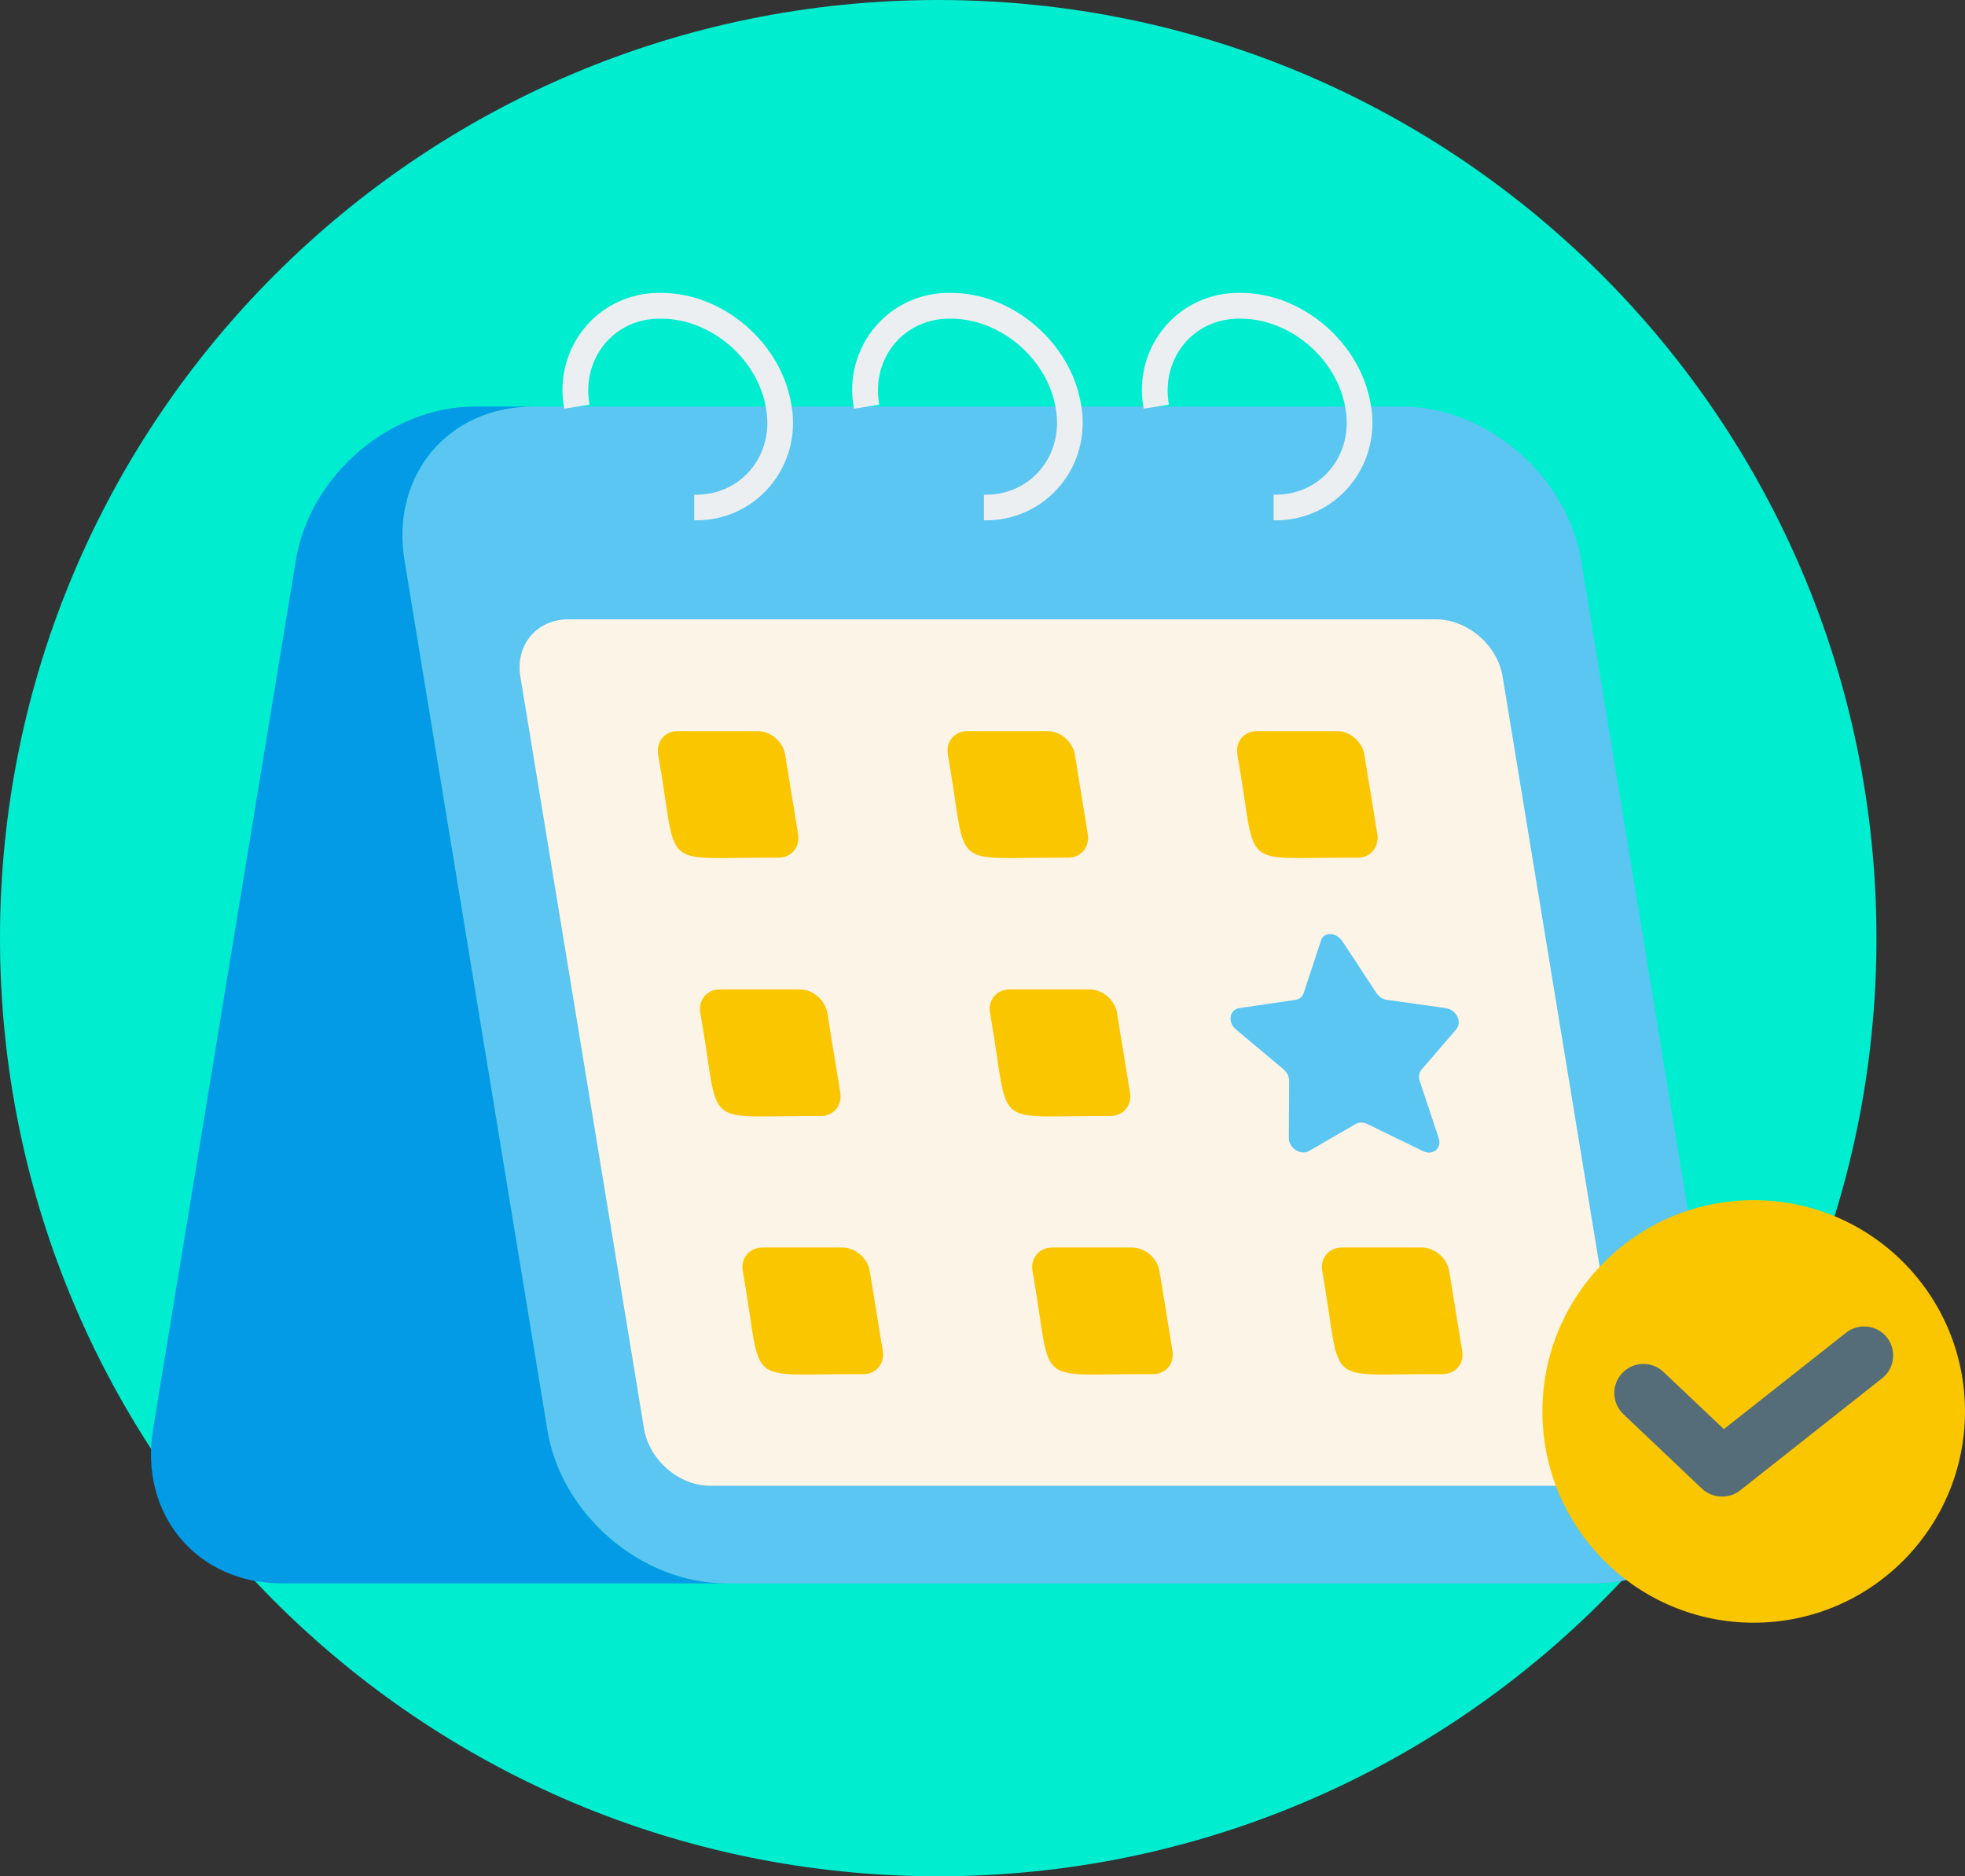<?xml version="1.0" encoding="UTF-8"?>
<svg id="Layer_2" data-name="Layer 2" xmlns="http://www.w3.org/2000/svg" xmlns:xlink="http://www.w3.org/1999/xlink" viewBox="0 0 116.53 111.28">
  <rect x="0" y="0" width="116.53" height="111.28" fill="#333333" stroke="none"/>
  <defs>
    <style>
      .cls-1 {
        fill: none;
      }

      .cls-2 {
        fill: #5ac6f1;
      }

      .cls-3 {
        fill: #eceff1;
      }

      .cls-4 {
        fill: #fdf4e8;
      }

      .cls-5 {
        fill: #00edd0;
      }

      .cls-6 {
        fill: #039be5;
      }

      .cls-7 {
        fill: #fac600;
      }

      .cls-8 {
        clip-path: url(#clippath);
      }

      .cls-9 {
        fill: #546d79;
      }
    </style>
    <clipPath id="clippath">
      <rect class="cls-1" x="8.86" y="17.14" width="93.57" height="77"/>
    </clipPath>
  </defs>
  <g id="Layer_1-2" data-name="Layer 1">
    <g>
      <path class="cls-5" d="M111.28,55.64c0,30.73-24.91,55.64-55.64,55.64S0,86.37,0,55.64,24.91,0,55.64,0s55.64,24.91,55.64,55.64h0Z"/>
      <g>
        <g class="cls-8">
          <path class="cls-2" d="M94.57,93.91h-51.5c-5.04,0-9.81-4.09-10.65-9.16l-8.44-51.5c-.82-5.06,2.6-9.14,7.64-9.14h51.5c5.06,0,9.81,4.09,10.65,9.14l8.46,51.5c.82,5.06-2.61,9.16-7.66,9.16h0Z"/>
          <path class="cls-6" d="M43.07,93.91h-26.35c-5.04,0-8.48-4.09-7.64-9.16l8.46-51.5c.82-5.06,5.59-9.14,10.65-9.14h3.44c-5.06,0-8.48,4.09-7.64,9.14l8.46,51.5c.79,5.06,5.57,9.16,10.62,9.16h0Z"/>
        </g>
        <path class="cls-4" d="M38.19,84.72l-7.33-44.59c-.31-1.88.97-3.4,2.85-3.4h51.43c1.88,0,3.66,1.52,3.97,3.4l7.33,44.59c.31,1.88-.97,3.4-2.85,3.4h-51.43c-1.88.02-3.66-1.52-3.97-3.4h0Z"/>
        <path class="cls-2" d="M79.6,55.81l2.03,3.09c.15.22.37.37.62.4l3.49.49c.62.09.99.82.62,1.26l-2.06,2.39c-.15.16-.18.42-.11.66l1.13,3.4c.2.6-.35,1.06-.93.77l-3.31-1.61c-.24-.11-.49-.11-.68,0l-2.78,1.61c-.49.27-1.19-.18-1.19-.77l.02-3.4c0-.24-.11-.48-.31-.66l-2.85-2.39c-.51-.42-.38-1.17.2-1.26l3.33-.49c.24-.04.42-.18.49-.4l1.02-3.09c.13-.55.91-.55,1.26,0h0Z"/>
        <path class="cls-7" d="M46.16,50.87c-7.27-.06-5.87.97-7.13-6.12-.13-.77.4-1.39,1.17-1.39h4.73c.77,0,1.5.62,1.63,1.39l.77,4.73c.11.77-.4,1.39-1.17,1.39h0Z"/>
        <path class="cls-7" d="M63.34,50.87c-7.27-.06-5.87.97-7.13-6.12-.13-.77.4-1.39,1.17-1.39h4.73c.77,0,1.5.62,1.63,1.39l.77,4.73c.11.77-.4,1.39-1.17,1.39h0Z"/>
        <path class="cls-7" d="M80.51,50.87c-7.27-.06-5.87.97-7.13-6.12-.13-.77.4-1.39,1.17-1.39h4.73c.77,0,1.5.62,1.63,1.39l.77,4.73c.11.77-.4,1.39-1.17,1.39h0Z"/>
        <path class="cls-7" d="M48.66,66.19c-7.27-.05-5.87.97-7.13-6.12-.13-.77.4-1.39,1.17-1.39h4.73c.77,0,1.5.62,1.63,1.39l.77,4.73c.13.77-.4,1.39-1.17,1.39h0Z"/>
        <path class="cls-7" d="M65.84,66.19c-7.27-.05-5.87.97-7.13-6.12-.13-.77.4-1.39,1.17-1.39h4.73c.77,0,1.5.62,1.63,1.39l.77,4.73c.13.77-.4,1.39-1.17,1.39h0Z"/>
        <path class="cls-7" d="M51.18,81.5c-7.27-.06-5.87.97-7.13-6.12-.13-.77.4-1.39,1.17-1.39h4.73c.77,0,1.5.62,1.63,1.39l.77,4.73c.13.77-.4,1.39-1.17,1.39h0Z"/>
        <path class="cls-7" d="M68.36,81.5c-7.27-.06-5.87.97-7.13-6.12-.13-.77.4-1.39,1.17-1.39h4.73c.77,0,1.5.62,1.63,1.39l.77,4.73c.13.77-.4,1.39-1.17,1.39h0Z"/>
        <path class="cls-7" d="M85.54,81.5c-7.27-.06-5.87.97-7.13-6.12-.13-.77.4-1.39,1.17-1.39h4.73c.77,0,1.5.62,1.63,1.39l.77,4.73c.13.77-.4,1.39-1.17,1.39h0Z"/>
        <path class="cls-3" d="M41.17,30.86v-1.52c2.8.06,4.75-2.36,4.26-5.1-.47-2.94-3.27-5.34-6.21-5.34-2.8-.06-4.75,2.36-4.26,5.1l-1.5.24c-.68-3.64,2.05-6.94,5.76-6.87,3.66,0,7.11,2.96,7.71,6.62.66,3.64-2.07,6.94-5.76,6.87h0Z"/>
        <path class="cls-3" d="M58.35,30.86v-1.52c2.8.06,4.75-2.36,4.26-5.1-.47-2.94-3.27-5.34-6.21-5.34-2.8-.06-4.75,2.36-4.26,5.1l-1.5.24c-.68-3.64,2.05-6.94,5.76-6.87,3.66,0,7.11,2.96,7.71,6.62.66,3.64-2.07,6.94-5.76,6.87h0Z"/>
        <path class="cls-3" d="M75.53,30.86v-1.52c2.8.06,4.75-2.36,4.26-5.1-.47-2.94-3.27-5.34-6.21-5.34-2.8-.06-4.75,2.36-4.26,5.1l-1.5.24c-.68-3.64,2.05-6.94,5.76-6.87,3.66,0,7.11,2.96,7.71,6.62.66,3.64-2.07,6.94-5.76,6.87h0Z"/>
      </g>
      <g>
        <circle class="cls-7" cx="104" cy="83.71" r="12.53"/>
        <path class="cls-9" d="M102.12,88.76c-.43,0-.86-.16-1.19-.47l-4.66-4.42c-.69-.66-.72-1.75-.06-2.44.65-.69,1.75-.72,2.44-.06l3.58,3.39,7.25-5.72c.75-.59,1.83-.46,2.42.28.59.75.46,1.83-.28,2.42l-8.42,6.65c-.31.25-.69.37-1.07.37Z"/>
      </g>
    </g>
  </g>
</svg>